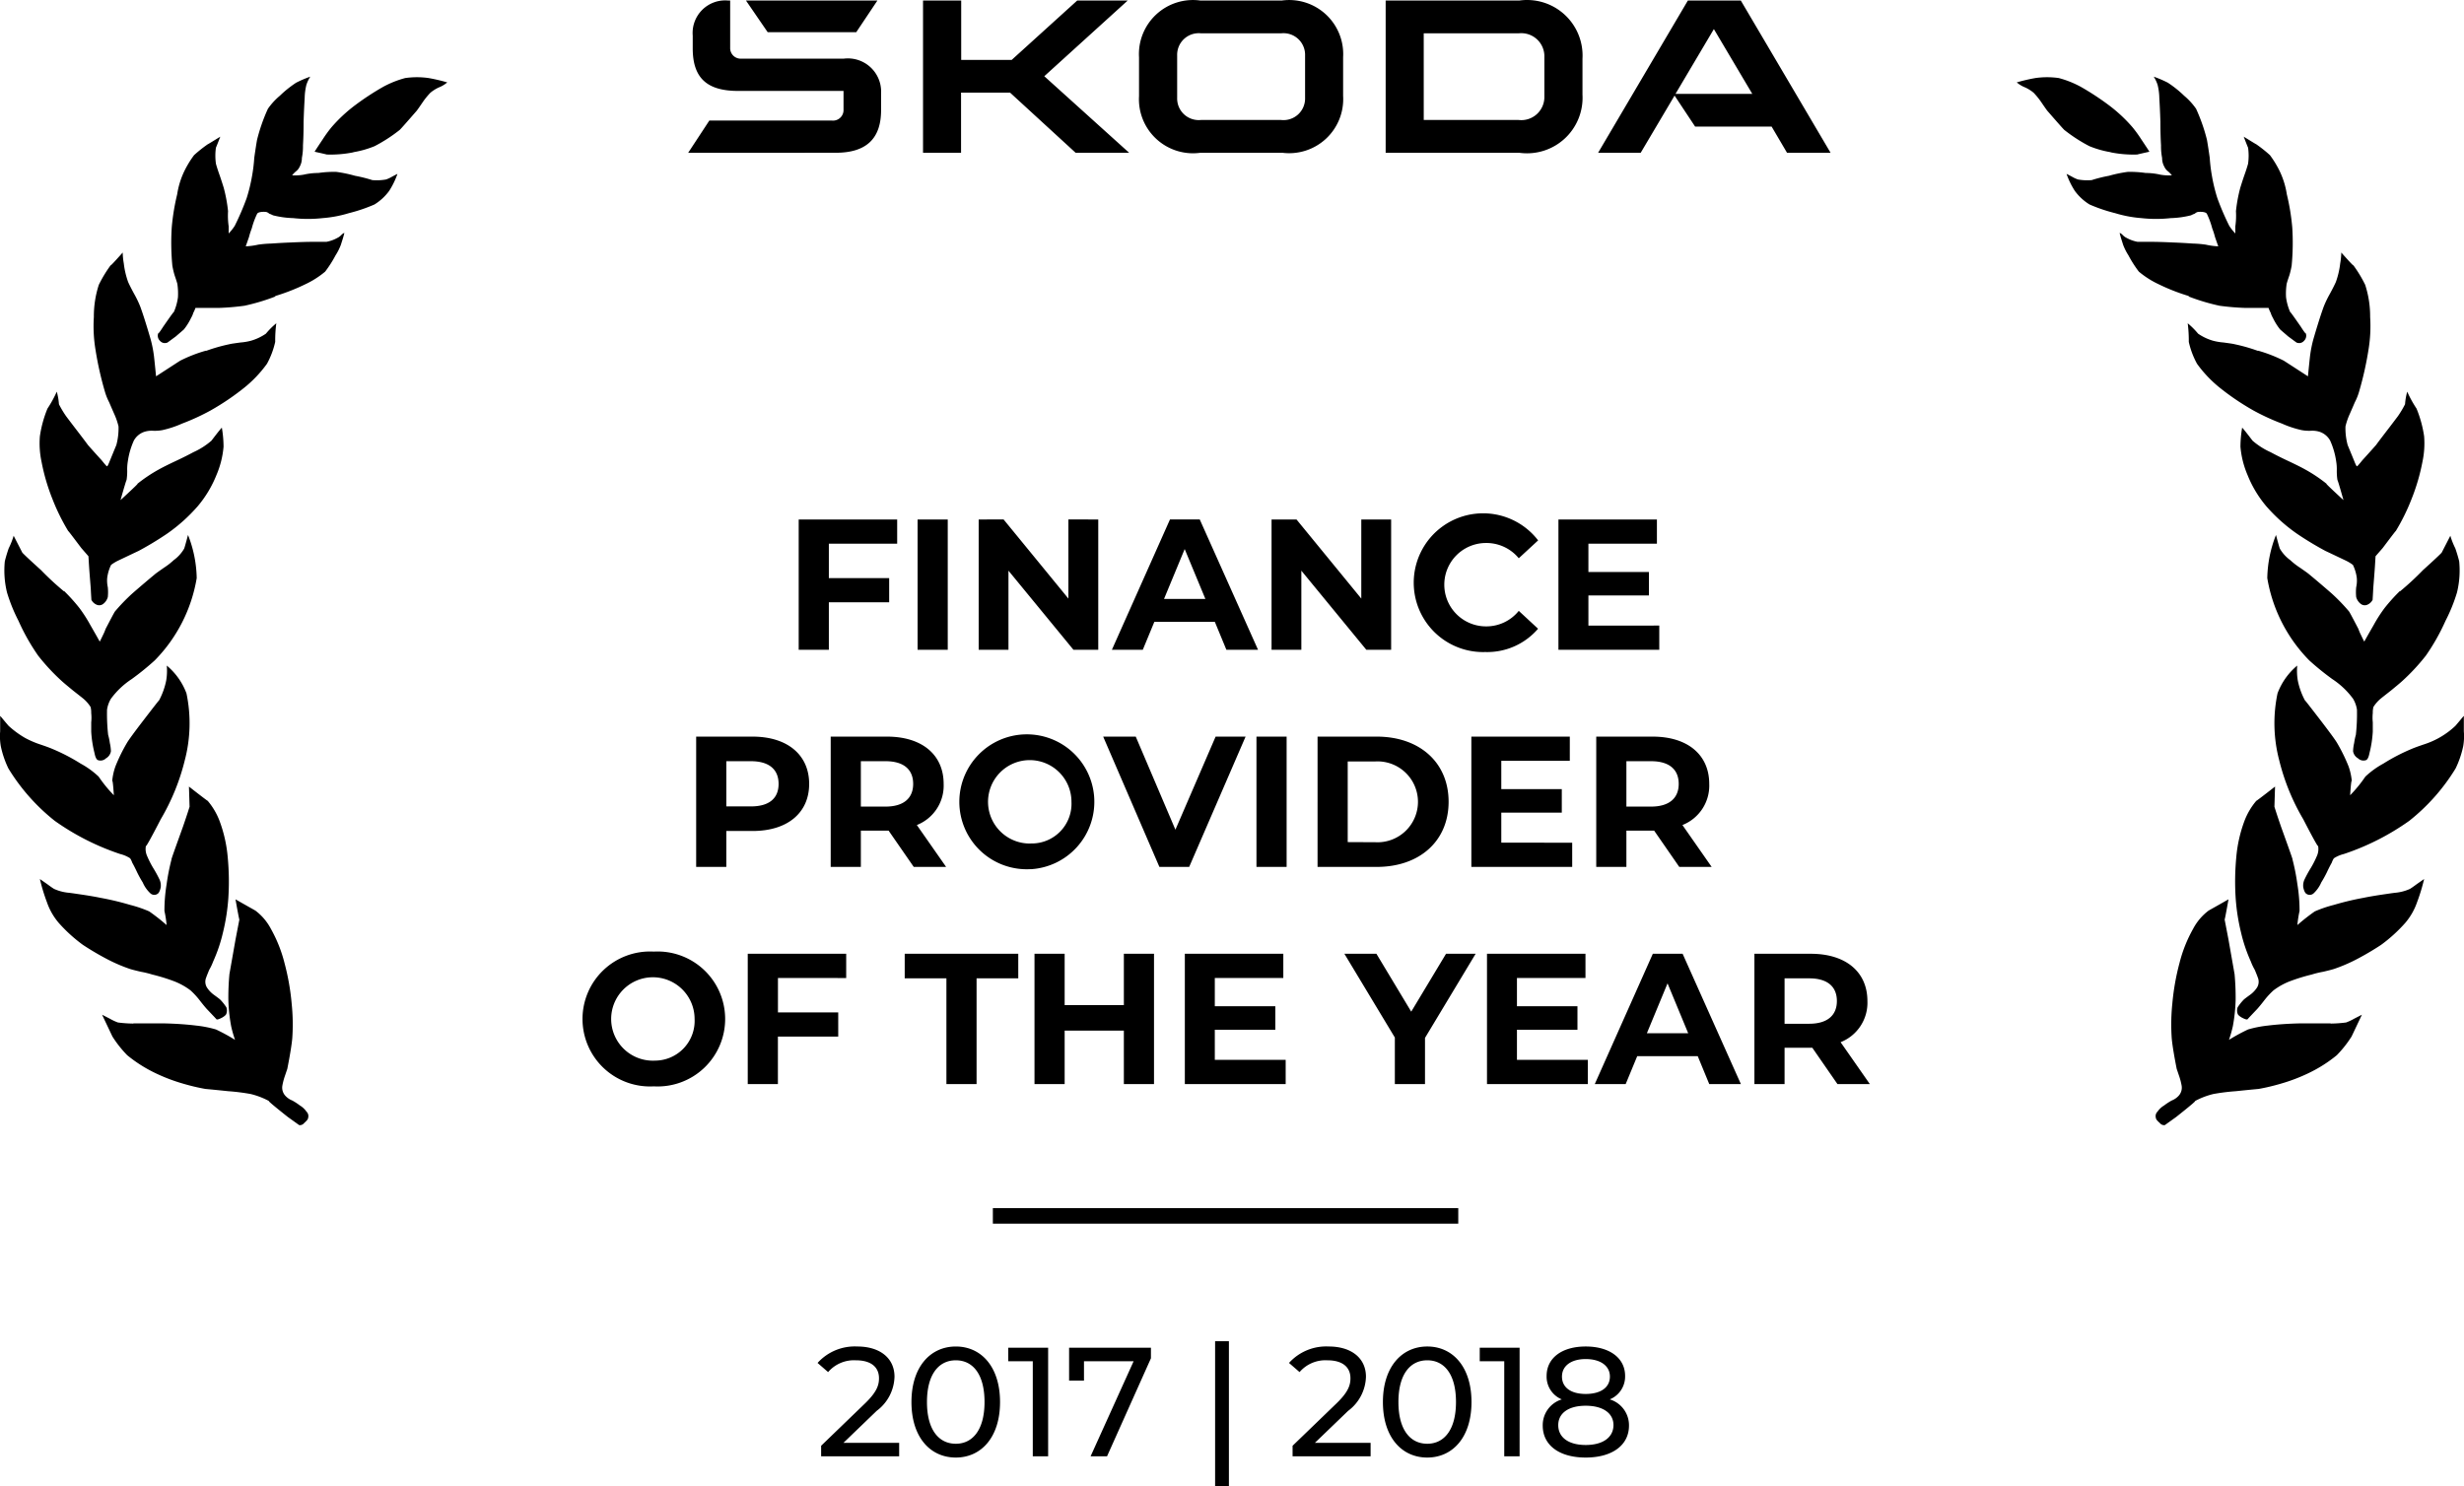 <svg xmlns="http://www.w3.org/2000/svg" width="158.83" height="95.832" viewBox="0 0 158.83 95.832"><g transform="translate(0 -13.108)"><path d="M57.832,48.16V46.6H51.484V55h1.944V51.94h3.888V50.38H53.428V48.16ZM59.148,55h1.944V46.6H59.148Zm9.721-8.4v5.1l-4.176-5.1H63.086V55h1.92V49.9L69.194,55h1.6V46.6ZM79.053,55h2.04l-3.756-8.4h-1.92L71.673,55h1.992l.744-1.8h3.9Zm-4.02-3.276,1.332-3.216L77.7,51.724ZM87.749,46.6v5.1l-4.176-5.1H81.965V55h1.92V49.9L88.073,55h1.6V46.6Zm7.927,8.544a4.316,4.316,0,0,0,3.468-1.5L97.9,52.492a2.677,2.677,0,0,1-2.112,1,2.688,2.688,0,1,1,0-5.376A2.7,2.7,0,0,1,97.9,49.1l1.248-1.152a4.473,4.473,0,1,0-3.468,7.2Zm6.713-1.7V51.5h3.9V49.984h-3.9V48.16h4.416V46.6h-6.348V55h6.5V53.44ZM48.511,60.6H44.875V69h1.944V66.684h1.692c2.244,0,3.648-1.164,3.648-3.036S50.755,60.6,48.511,60.6ZM48.4,65.1H46.819V62.184H48.4c1.188,0,1.788.54,1.788,1.464S49.591,65.1,48.4,65.1ZM60.987,69,59.1,66.3a2.731,2.731,0,0,0,1.728-2.652c0-1.884-1.4-3.048-3.648-3.048H53.547V69h1.944V66.66h1.788L58.9,69Zm-2.124-5.352c0,.912-.6,1.464-1.788,1.464H55.491V62.184h1.584C58.263,62.184,58.863,62.724,58.863,63.648Zm7.576,5.5a4.351,4.351,0,1,0-4.6-4.344A4.347,4.347,0,0,0,66.439,69.144Zm0-1.656A2.689,2.689,0,1,1,69.067,64.8,2.562,2.562,0,0,1,66.439,67.488ZM78.359,60.6l-2.592,6-2.556-6h-2.1L74.735,69h1.92l3.636-8.4ZM80.992,69h1.944V60.6H80.992Zm3.938,0h3.816c2.748,0,4.632-1.656,4.632-4.2s-1.884-4.2-4.632-4.2H84.93Zm1.944-1.6V62.2H88.65a2.608,2.608,0,1,1,0,5.208Zm9.9.036V65.5h3.9V63.984h-3.9V62.16h4.416V60.6H94.844V69h6.5V67.44ZM110.334,69l-1.884-2.7a2.731,2.731,0,0,0,1.728-2.652c0-1.884-1.4-3.048-3.648-3.048h-3.636V69h1.944V66.66h1.788l1.62,2.34Zm-2.124-5.352c0,.912-.6,1.464-1.788,1.464h-1.584V62.184h1.584C107.61,62.184,108.21,62.724,108.21,63.648Zm-66.064,19.5a4.351,4.351,0,1,0,0-8.688,4.351,4.351,0,1,0,0,8.688Zm0-1.656A2.689,2.689,0,1,1,44.774,78.8,2.562,2.562,0,0,1,42.146,81.488Zm12.4-5.328V74.6H48.2V83h1.944V79.94h3.888V78.38H50.147V76.16ZM61.006,83H62.95V76.184h2.688V74.6h-7.32v1.584h2.688Zm11.438-8.4v3.312H68.628V74.6H66.684V83h1.944V79.556h3.816V83h1.944V74.6Zm5.863,6.84V79.5h3.9V77.984h-3.9V76.16h4.416V74.6H76.375V83h6.5V81.44ZM95.12,74.6H93.212l-2.244,3.732L88.724,74.6H86.66L89.912,80v3h1.944V80.024Zm2.663,6.84V79.5h3.9V77.984h-3.9V76.16H102.2V74.6H95.852V83h6.5V81.44ZM110.178,83h2.04l-3.756-8.4h-1.92L102.8,83h1.992l.744-1.8h3.9Zm-4.02-3.276,1.332-3.216,1.332,3.216ZM120.53,83l-1.884-2.7a2.731,2.731,0,0,0,1.728-2.652c0-1.884-1.4-3.048-3.648-3.048H113.09V83h1.944V80.66h1.788l1.62,2.34Zm-2.124-5.352c0,.912-.6,1.464-1.788,1.464h-1.584V76.184h1.584C117.806,76.184,118.406,76.724,118.406,77.648Z"/><path d="M136.05,22.92a6.363,6.363,0,0,1-1.37-.39,10,10,0,0,1-1.62-1.05c-.12-.12-.48-.53-1.09-1.23q-.105-.135-.42-.6a4.915,4.915,0,0,0-.46-.56,2.392,2.392,0,0,0-.56-.35,1.9,1.9,0,0,1-.53-.32,11.271,11.271,0,0,1,1.2-.28,5.328,5.328,0,0,1,1.51,0,6.347,6.347,0,0,1,1.48.6,17.245,17.245,0,0,1,1.76,1.16,9.68,9.68,0,0,1,1.51,1.41,8.3,8.3,0,0,1,.56.77c.28.42.46.69.53.81-.54.12-.8.18-.77.18a7.432,7.432,0,0,1-1.72-.14Zm5.06,9.28a12.866,12.866,0,0,1-1.97-.77,5.836,5.836,0,0,1-1.27-.81,7.523,7.523,0,0,1-.67-1.05,3.5,3.5,0,0,1-.35-.7c-.02-.07-.06-.19-.11-.35s-.08-.29-.11-.39c.05,0,.12.05.21.14a.849.849,0,0,0,.25.18,2.335,2.335,0,0,0,.7.25h.91c.26,0,.7.01,1.34.04.56.02,1,.05,1.3.07a7.382,7.382,0,0,1,.84.07,4.556,4.556,0,0,0,.81.11q-.075-.21-.21-.6a4.7,4.7,0,0,0-.18-.56,5.147,5.147,0,0,0-.35-.95c-.07-.09-.26-.13-.56-.11a.42.42,0,0,0-.21.11,2.42,2.42,0,0,0-.25.11,5.96,5.96,0,0,1-1.3.18,8.6,8.6,0,0,1-1.9,0,7.861,7.861,0,0,1-1.69-.32,10.405,10.405,0,0,1-1.65-.56,3.347,3.347,0,0,1-.95-.88,5.2,5.2,0,0,1-.53-1.09c.05.02.16.08.35.18a2.062,2.062,0,0,0,.39.18,3.412,3.412,0,0,0,.88.04,9.183,9.183,0,0,1,1.12-.28,8.522,8.522,0,0,1,1.2-.25,6.9,6.9,0,0,1,1.16.07,4.257,4.257,0,0,1,.95.11,3.1,3.1,0,0,0,.74.04,1.789,1.789,0,0,0-.28-.28.79.79,0,0,1-.21-.28,1.135,1.135,0,0,1-.14-.56,3.879,3.879,0,0,1-.07-.81c-.02-.33-.04-.83-.04-1.51-.02-.68-.05-1.2-.07-1.55a3.772,3.772,0,0,0-.11-.84,2.269,2.269,0,0,0-.25-.53,7.384,7.384,0,0,1,.91.39,7.089,7.089,0,0,1,1.05.84,4.338,4.338,0,0,1,.77.84,11.486,11.486,0,0,1,.7,2c.05.28.11.67.18,1.16a10.32,10.32,0,0,0,.14,1.16,10.848,10.848,0,0,0,.35,1.44,16.935,16.935,0,0,0,.77,1.79,3.233,3.233,0,0,0,.39.49V27.7a4.9,4.9,0,0,0,.04-.98,9.762,9.762,0,0,1,.28-1.51c.05-.16.13-.42.25-.77.12-.33.2-.59.25-.77a3.679,3.679,0,0,0,0-1.05c0,.02-.09-.21-.28-.7.49.3.76.47.81.49a8.834,8.834,0,0,1,.88.7,6.368,6.368,0,0,1,.67,1.12,5.323,5.323,0,0,1,.42,1.41,14.214,14.214,0,0,1,.35,2.14,15.547,15.547,0,0,1-.04,2.46,5.77,5.77,0,0,1-.14.6c-.09.26-.15.45-.18.56a4.155,4.155,0,0,0-.04.88,3.471,3.471,0,0,0,.28.98c-.07-.14.15.16.67.91.21.33.32.47.32.42a.457.457,0,0,1-.11.49.415.415,0,0,1-.49.11l-.53-.39c-.3-.26-.48-.41-.53-.46a3.875,3.875,0,0,1-.46-.74,1.428,1.428,0,0,1-.14-.32,2.221,2.221,0,0,1-.14-.32h-1.51a16.145,16.145,0,0,1-1.65-.14,13.325,13.325,0,0,1-2-.6Zm9.14,46.9a8.384,8.384,0,0,0,.98-.07,3.379,3.379,0,0,0,.53-.25l.49-.25c-.4.84-.62,1.31-.67,1.41a7.3,7.3,0,0,1-.95,1.2,8.911,8.911,0,0,1-1.83,1.16,11.238,11.238,0,0,1-1.76.67,13.308,13.308,0,0,1-1.48.35c.19-.02-.29.02-1.44.14a13.753,13.753,0,0,0-1.44.18,4.94,4.94,0,0,0-1.2.46q.18-.075-1.2,1.02l-.74.53a.362.362,0,0,1-.32-.14c-.16-.14-.25-.25-.25-.32a.411.411,0,0,1,.11-.42,1.343,1.343,0,0,1,.42-.39,4.026,4.026,0,0,1,.49-.32,1.2,1.2,0,0,0,.46-.32.773.773,0,0,0,.18-.63,4.1,4.1,0,0,0-.14-.56l-.18-.53c-.19-.96-.29-1.62-.32-1.97a13.011,13.011,0,0,1,.04-2.25,15.356,15.356,0,0,1,.46-2.6,8.926,8.926,0,0,1,.88-2.21,3.514,3.514,0,0,1,.98-1.16c-.05.02.39-.22,1.3-.74-.16.91-.25,1.35-.25,1.3l.25,1.3c.28,1.59.41,2.33.39,2.21a16.479,16.479,0,0,1,.07,1.65,10.822,10.822,0,0,1-.18,1.72,7.725,7.725,0,0,1-.25.88,11.769,11.769,0,0,1,1.23-.67,7.2,7.2,0,0,1,1.27-.25c.57-.07,1.23-.12,2-.14h2.04Zm-4.68-43.38a9.258,9.258,0,0,1,1.62.63c-.02-.02.5.32,1.58,1.02.09-.91.14-1.36.14-1.34a7.8,7.8,0,0,1,.21-1.05c.26-.89.48-1.59.67-2.11a6.784,6.784,0,0,1,.39-.81c.19-.35.32-.61.39-.77a5.328,5.328,0,0,0,.28-1.2,4.419,4.419,0,0,0,.07-.7c.56.63.82.9.77.81a8.239,8.239,0,0,1,.77,1.27,6.6,6.6,0,0,1,.32,2.07,9.34,9.34,0,0,1-.11,2.14,21.351,21.351,0,0,1-.6,2.67,3.738,3.738,0,0,1-.28.7c-.16.38-.27.62-.32.74a4.277,4.277,0,0,0-.28.81,4.146,4.146,0,0,0,.14,1.2q.075.18.42,1.02c.09.23.15.35.18.35s.14-.13.35-.39c.3-.33.6-.66.88-.98.19-.26.48-.64.88-1.16.45-.59.62-.82.53-.7a6.444,6.444,0,0,0,.46-.77,4.067,4.067,0,0,1,.14-.81,7.676,7.676,0,0,0,.6,1.09,7.537,7.537,0,0,1,.49,1.79,5.729,5.729,0,0,1-.11,1.65,12.975,12.975,0,0,1-.7,2.39,13.193,13.193,0,0,1-1.02,2.07c.02-.05-.26.32-.84,1.09-.33.38-.48.55-.46.53,0-.05-.01.16-.04.63-.02.33-.06.81-.11,1.44-.02.45-.04.69-.04.74a.688.688,0,0,1-.35.32.415.415,0,0,1-.39-.04.828.828,0,0,1-.32-.46,3.223,3.223,0,0,1,0-.63,1.963,1.963,0,0,0,.04-.6,2.685,2.685,0,0,0-.25-.84,2.7,2.7,0,0,0-.46-.28c-1.03-.49-1.45-.69-1.27-.6a20.668,20.668,0,0,1-1.86-1.12,10.79,10.79,0,0,1-2-1.79,7.324,7.324,0,0,1-1.2-2,5.909,5.909,0,0,1-.46-1.83,7.4,7.4,0,0,1,.11-1.23c.09.09.32.38.67.84a4.749,4.749,0,0,0,1.16.74c.26.14.63.33,1.12.56s.87.42,1.12.56a9.692,9.692,0,0,1,1.41.95q-.285-.21,1.05,1.02c-.23-.82-.36-1.25-.39-1.3a3.792,3.792,0,0,1-.04-.6,3.118,3.118,0,0,0-.04-.6,4.918,4.918,0,0,0-.39-1.34,1.214,1.214,0,0,0-.67-.56,1.549,1.549,0,0,0-.56-.07,2.628,2.628,0,0,1-.6-.04,6.511,6.511,0,0,1-1.27-.42,14.5,14.5,0,0,1-1.83-.84,16.337,16.337,0,0,1-2.14-1.44,7.9,7.9,0,0,1-1.51-1.58,5.363,5.363,0,0,1-.53-1.41,8.788,8.788,0,0,0-.07-1.2,5.1,5.1,0,0,1,.67.67,3.3,3.3,0,0,0,.98.46,3.867,3.867,0,0,0,.67.11c.35.05.59.08.7.11a10.994,10.994,0,0,1,1.48.42Zm8.79,34.95a2.939,2.939,0,0,0,.98-.25c.12-.07.27-.18.46-.32.23-.16.39-.27.46-.32a12.19,12.19,0,0,1-.46,1.51,4.124,4.124,0,0,1-.74,1.3,9.755,9.755,0,0,1-1.58,1.44,18.255,18.255,0,0,1-1.62.95,10.384,10.384,0,0,1-1.41.6c-.16.05-.4.11-.7.18a6.136,6.136,0,0,0-.74.18,11.957,11.957,0,0,0-1.37.42,4.319,4.319,0,0,0-1.09.6,4.9,4.9,0,0,0-.56.6c-.23.3-.4.5-.49.6-.38.4-.59.62-.63.67-.05.02-.16-.01-.35-.11-.16-.09-.26-.18-.28-.25a.6.6,0,0,1,0-.42,3.231,3.231,0,0,1,.39-.49c.05-.05.2-.16.46-.35a1.777,1.777,0,0,0,.39-.42.707.707,0,0,0,.07-.63c-.05-.14-.12-.32-.21-.53a3.451,3.451,0,0,1-.25-.53,10,10,0,0,1-.63-1.86,13.094,13.094,0,0,1-.35-2.25,16.566,16.566,0,0,1,.04-2.6,8.844,8.844,0,0,1,.53-2.36,4.408,4.408,0,0,1,.77-1.3c-.07.07.33-.23,1.2-.91l-.04,1.3s.12.4.42,1.27c.54,1.5.79,2.2.74,2.11a13.6,13.6,0,0,1,.32,1.62,10.418,10.418,0,0,1,.14,1.72,7.012,7.012,0,0,0-.14.91,12.534,12.534,0,0,1,1.12-.88,7.82,7.82,0,0,1,1.23-.42,18.056,18.056,0,0,1,1.93-.46q.345-.075,1.02-.18c.47-.07.8-.12.98-.14Zm.35-19.44a18.252,18.252,0,0,0,1.48-1.37c.7-.63,1.1-1.01,1.2-1.12l.56-1.09a4.835,4.835,0,0,0,.32.81c.12.35.2.63.25.84a6,6,0,0,1-.14,2,10.672,10.672,0,0,1-.74,1.83,13.5,13.5,0,0,1-1.27,2.25,13.293,13.293,0,0,1-1.58,1.69c-.16.14-.39.33-.67.56-.33.26-.55.43-.67.53a2.339,2.339,0,0,0-.46.53,1.52,1.52,0,0,0-.04.39,2.887,2.887,0,0,0,0,.6v.6a7.224,7.224,0,0,1-.21,1.37c-.05.26-.12.41-.21.46A.5.5,0,0,1,152,62a.642.642,0,0,1-.32-.46,2.733,2.733,0,0,1,.07-.53,3.878,3.878,0,0,1,.11-.53,12.244,12.244,0,0,0,.07-1.62,1.918,1.918,0,0,0-.25-.7,5.168,5.168,0,0,0-1.34-1.27,17.271,17.271,0,0,1-1.48-1.2,9.878,9.878,0,0,1-2.71-5.31,7.9,7.9,0,0,1,.56-2.78c.14.52.22.81.25.88a2.4,2.4,0,0,0,.67.74,4.5,4.5,0,0,0,.63.49c.3.21.52.36.63.46q.6.495,1.41,1.2a12.242,12.242,0,0,1,1.12,1.16c.05.07.25.45.6,1.12a3.528,3.528,0,0,0,.18.42q.135.285.21.42c-.14.21.06-.15.6-1.09a9.309,9.309,0,0,1,.7-1.09,11.519,11.519,0,0,1,.98-1.09Zm4.11,8.05v.98a3.74,3.74,0,0,1-.04.95,6.239,6.239,0,0,1-.49,1.44,12.829,12.829,0,0,1-2.99,3.38,16,16,0,0,1-4.22,2.14,2.1,2.1,0,0,0-.6.25c-.05.02-.11.13-.18.32-.07.12-.18.33-.32.63a6.97,6.97,0,0,1-.35.63,2.1,2.1,0,0,1-.49.7.369.369,0,0,1-.46.04q-.135-.075-.21-.42a.933.933,0,0,1,.07-.49,7.719,7.719,0,0,1,.42-.77,6.165,6.165,0,0,0,.39-.77,1.089,1.089,0,0,0,.07-.67c.05.19-.27-.37-.95-1.69a14.072,14.072,0,0,1-1.55-3.8,9.377,9.377,0,0,1-.11-4.32,4.279,4.279,0,0,1,1.27-1.79,3.75,3.75,0,0,0,.04.98,4.65,4.65,0,0,0,.46,1.27c-.02-.05.32.39,1.02,1.3q.885,1.155,1.05,1.44a11.018,11.018,0,0,1,.74,1.51,3.842,3.842,0,0,1,.21.98c-.02-.16-.06.13-.11.88a8.528,8.528,0,0,0,.98-1.2,5.531,5.531,0,0,1,1.16-.84,12.341,12.341,0,0,1,1.83-.95c.16-.07.46-.18.88-.32a5.263,5.263,0,0,0,1.93-1.16c.02-.02.2-.23.53-.63Z"/><path d="M22.78,22.92a6.362,6.362,0,0,0,1.37-.39,10,10,0,0,0,1.62-1.05c.12-.12.48-.53,1.09-1.23q.105-.135.42-.6a4.916,4.916,0,0,1,.46-.56,2.392,2.392,0,0,1,.56-.35,1.9,1.9,0,0,0,.53-.32,11.272,11.272,0,0,0-1.2-.28,5.328,5.328,0,0,0-1.51,0,6.347,6.347,0,0,0-1.48.6,17.245,17.245,0,0,0-1.76,1.16,9.68,9.68,0,0,0-1.51,1.41,8.3,8.3,0,0,0-.56.77c-.28.42-.46.69-.53.81.54.12.8.18.77.18a7.432,7.432,0,0,0,1.72-.14ZM17.72,32.2a12.866,12.866,0,0,0,1.97-.77,5.836,5.836,0,0,0,1.27-.81,7.522,7.522,0,0,0,.67-1.05,3.5,3.5,0,0,0,.35-.7c.02-.07.06-.19.11-.35s.08-.29.11-.39c-.05,0-.12.05-.21.14a.849.849,0,0,1-.25.18,2.335,2.335,0,0,1-.7.25h-.91c-.26,0-.7.01-1.34.04-.56.02-1,.05-1.3.07a7.382,7.382,0,0,0-.84.07,4.555,4.555,0,0,1-.81.11q.075-.21.21-.6a4.7,4.7,0,0,1,.18-.56,5.147,5.147,0,0,1,.35-.95c.07-.09.26-.13.56-.11a.42.42,0,0,1,.21.11,2.419,2.419,0,0,1,.25.11,5.96,5.96,0,0,0,1.3.18,8.6,8.6,0,0,0,1.9,0,7.861,7.861,0,0,0,1.69-.32,10.4,10.4,0,0,0,1.65-.56,3.348,3.348,0,0,0,.95-.88,5.2,5.2,0,0,0,.53-1.09c-.05.02-.16.08-.35.18a2.062,2.062,0,0,1-.39.18,3.412,3.412,0,0,1-.88.04,9.183,9.183,0,0,0-1.12-.28,8.522,8.522,0,0,0-1.2-.25,6.9,6.9,0,0,0-1.16.07,4.257,4.257,0,0,0-.95.11,3.1,3.1,0,0,1-.74.04,1.789,1.789,0,0,1,.28-.28.789.789,0,0,0,.21-.28,1.135,1.135,0,0,0,.14-.56,3.878,3.878,0,0,0,.07-.81c.02-.33.04-.83.04-1.51.02-.68.05-1.2.07-1.55a3.771,3.771,0,0,1,.11-.84,2.269,2.269,0,0,1,.25-.53,7.383,7.383,0,0,0-.91.39,7.088,7.088,0,0,0-1.05.84,4.339,4.339,0,0,0-.77.84,11.487,11.487,0,0,0-.7,2c-.05.28-.11.67-.18,1.16a10.32,10.32,0,0,1-.14,1.16,10.849,10.849,0,0,1-.35,1.44,16.934,16.934,0,0,1-.77,1.79,3.232,3.232,0,0,1-.39.49V27.7a4.9,4.9,0,0,1-.04-.98,9.765,9.765,0,0,0-.28-1.51c-.05-.16-.13-.42-.25-.77-.12-.33-.2-.59-.25-.77a3.679,3.679,0,0,1,0-1.05c0,.02.09-.21.28-.7-.49.3-.76.47-.81.49a8.832,8.832,0,0,0-.88.7,6.368,6.368,0,0,0-.67,1.12,5.323,5.323,0,0,0-.42,1.41,14.214,14.214,0,0,0-.35,2.14,15.547,15.547,0,0,0,.04,2.46,5.766,5.766,0,0,0,.14.6c.09.26.15.45.18.56a4.154,4.154,0,0,1,.04.88,3.471,3.471,0,0,1-.28.98c.07-.14-.15.16-.67.91-.21.33-.32.47-.32.42a.457.457,0,0,0,.11.49.415.415,0,0,0,.49.11l.53-.39c.3-.26.48-.41.53-.46a3.875,3.875,0,0,0,.46-.74,1.432,1.432,0,0,0,.14-.32,2.231,2.231,0,0,0,.14-.32h1.51a16.145,16.145,0,0,0,1.65-.14,13.326,13.326,0,0,0,2-.6ZM8.58,79.1a8.385,8.385,0,0,1-.98-.07,3.379,3.379,0,0,1-.53-.25l-.49-.25c.4.84.62,1.31.67,1.41a7.3,7.3,0,0,0,.95,1.2,8.91,8.91,0,0,0,1.83,1.16,11.24,11.24,0,0,0,1.76.67,13.31,13.31,0,0,0,1.48.35c-.19-.02.29.02,1.44.14a13.753,13.753,0,0,1,1.44.18,4.94,4.94,0,0,1,1.2.46q-.18-.075,1.2,1.02l.74.53a.362.362,0,0,0,.32-.14c.16-.14.25-.25.25-.32a.411.411,0,0,0-.11-.42,1.343,1.343,0,0,0-.42-.39,4.026,4.026,0,0,0-.49-.32,1.2,1.2,0,0,1-.46-.32.773.773,0,0,1-.18-.63,4.1,4.1,0,0,1,.14-.56l.18-.53c.19-.96.29-1.62.32-1.97a13.011,13.011,0,0,0-.04-2.25,15.357,15.357,0,0,0-.46-2.6,8.926,8.926,0,0,0-.88-2.21,3.514,3.514,0,0,0-.98-1.16c.05.02-.39-.22-1.3-.74.16.91.25,1.35.25,1.3l-.25,1.3c-.28,1.59-.41,2.33-.39,2.21a16.481,16.481,0,0,0-.07,1.65,10.822,10.822,0,0,0,.18,1.72,7.728,7.728,0,0,0,.25.88,11.769,11.769,0,0,0-1.23-.67,7.2,7.2,0,0,0-1.27-.25c-.57-.07-1.23-.12-2-.14H8.61Zm4.68-43.38a9.258,9.258,0,0,0-1.62.63c.02-.02-.5.32-1.58,1.02-.09-.91-.14-1.36-.14-1.34a7.8,7.8,0,0,0-.21-1.05c-.26-.89-.48-1.59-.67-2.11a6.78,6.78,0,0,0-.39-.81c-.19-.35-.32-.61-.39-.77a5.328,5.328,0,0,1-.28-1.2,4.416,4.416,0,0,1-.07-.7c-.56.63-.82.9-.77.81a8.238,8.238,0,0,0-.77,1.27,6.6,6.6,0,0,0-.32,2.07,9.34,9.34,0,0,0,.11,2.14,21.352,21.352,0,0,0,.6,2.67,3.737,3.737,0,0,0,.28.7c.16.38.27.62.32.74a4.277,4.277,0,0,1,.28.81,4.146,4.146,0,0,1-.14,1.2q-.075.18-.42,1.02c-.09.23-.15.35-.18.35s-.14-.13-.35-.39c-.3-.33-.6-.66-.88-.98-.19-.26-.48-.64-.88-1.16-.45-.59-.62-.82-.53-.7a6.445,6.445,0,0,1-.46-.77,4.067,4.067,0,0,0-.14-.81,7.678,7.678,0,0,1-.6,1.09,7.537,7.537,0,0,0-.49,1.79,5.729,5.729,0,0,0,.11,1.65,12.976,12.976,0,0,0,.7,2.39A13.194,13.194,0,0,0,4.4,47.35c-.02-.05.26.32.84,1.09.33.38.48.55.46.53,0-.05.01.16.04.63.02.33.06.81.11,1.44.02.45.04.69.04.74a.688.688,0,0,0,.35.32.415.415,0,0,0,.39-.04.828.828,0,0,0,.32-.46,3.224,3.224,0,0,0,0-.63,1.963,1.963,0,0,1-.04-.6,2.684,2.684,0,0,1,.25-.84,2.7,2.7,0,0,1,.46-.28c1.03-.49,1.45-.69,1.27-.6a20.672,20.672,0,0,0,1.86-1.12,10.79,10.79,0,0,0,2-1.79,7.324,7.324,0,0,0,1.2-2,5.909,5.909,0,0,0,.46-1.83,7.4,7.4,0,0,0-.11-1.23c-.09.09-.32.38-.67.84a4.749,4.749,0,0,1-1.16.74c-.26.14-.63.33-1.12.56s-.87.42-1.12.56a9.69,9.69,0,0,0-1.41.95q.285-.21-1.05,1.02c.23-.82.36-1.25.39-1.3a3.792,3.792,0,0,0,.04-.6,3.118,3.118,0,0,1,.04-.6,4.918,4.918,0,0,1,.39-1.34,1.214,1.214,0,0,1,.67-.56,1.549,1.549,0,0,1,.56-.07,2.628,2.628,0,0,0,.6-.04,6.511,6.511,0,0,0,1.27-.42,14.5,14.5,0,0,0,1.83-.84,16.338,16.338,0,0,0,2.14-1.44,7.9,7.9,0,0,0,1.51-1.58,5.363,5.363,0,0,0,.53-1.41,8.788,8.788,0,0,1,.07-1.2,5.083,5.083,0,0,0-.67.67,3.3,3.3,0,0,1-.98.46,3.867,3.867,0,0,1-.67.11c-.35.05-.59.08-.7.11a10.994,10.994,0,0,0-1.48.42ZM4.47,70.67a2.939,2.939,0,0,1-.98-.25c-.12-.07-.27-.18-.46-.32-.23-.16-.39-.27-.46-.32a12.189,12.189,0,0,0,.46,1.51,4.124,4.124,0,0,0,.74,1.3,9.755,9.755,0,0,0,1.58,1.44,18.255,18.255,0,0,0,1.62.95,10.384,10.384,0,0,0,1.41.6c.16.05.4.11.7.18a6.136,6.136,0,0,1,.74.18,11.955,11.955,0,0,1,1.37.42,4.319,4.319,0,0,1,1.09.6,4.9,4.9,0,0,1,.56.6c.23.3.4.5.49.6.38.4.59.62.63.67.05.02.16-.01.35-.11.16-.09.26-.18.28-.25a.6.6,0,0,0,0-.42,3.232,3.232,0,0,0-.39-.49c-.05-.05-.2-.16-.46-.35a1.777,1.777,0,0,1-.39-.42.707.707,0,0,1-.07-.63c.05-.14.12-.32.21-.53a3.451,3.451,0,0,0,.25-.53,10,10,0,0,0,.63-1.86,13.094,13.094,0,0,0,.35-2.25,16.564,16.564,0,0,0-.04-2.6,8.844,8.844,0,0,0-.53-2.36,4.408,4.408,0,0,0-.77-1.3c.07.07-.33-.23-1.2-.91l.04,1.3s-.12.4-.42,1.27c-.54,1.5-.79,2.2-.74,2.11a13.585,13.585,0,0,0-.32,1.62,10.417,10.417,0,0,0-.14,1.72,7.013,7.013,0,0,1,.14.91,12.534,12.534,0,0,0-1.12-.88,7.82,7.82,0,0,0-1.23-.42,18.055,18.055,0,0,0-1.93-.46q-.345-.075-1.02-.18c-.47-.07-.8-.12-.98-.14ZM4.12,51.23a18.247,18.247,0,0,1-1.48-1.37c-.7-.63-1.1-1.01-1.2-1.12L.88,47.65a4.835,4.835,0,0,1-.32.81c-.12.35-.2.63-.25.84a6,6,0,0,0,.14,2,10.671,10.671,0,0,0,.74,1.83,13.5,13.5,0,0,0,1.27,2.25,13.294,13.294,0,0,0,1.58,1.69c.16.14.39.33.67.56.33.26.55.43.67.53a2.339,2.339,0,0,1,.46.53,1.52,1.52,0,0,1,.04.39,2.888,2.888,0,0,1,0,.6v.6a7.224,7.224,0,0,0,.21,1.37c.05.26.12.41.21.46A.5.5,0,0,0,6.83,62a.642.642,0,0,0,.32-.46,2.733,2.733,0,0,0-.07-.53,3.877,3.877,0,0,0-.11-.53,12.243,12.243,0,0,1-.07-1.62,1.918,1.918,0,0,1,.25-.7,5.169,5.169,0,0,1,1.34-1.27,17.268,17.268,0,0,0,1.48-1.2,9.877,9.877,0,0,0,2.71-5.31,7.9,7.9,0,0,0-.56-2.78c-.14.52-.22.81-.25.88a2.4,2.4,0,0,1-.67.74,4.5,4.5,0,0,1-.63.49c-.3.21-.52.36-.63.46q-.6.495-1.41,1.2a12.241,12.241,0,0,0-1.12,1.16c-.05.07-.25.45-.6,1.12a3.529,3.529,0,0,1-.18.42q-.135.285-.21.42c.14.21-.06-.15-.6-1.09a9.309,9.309,0,0,0-.7-1.09,11.522,11.522,0,0,0-.98-1.09ZM.01,59.28v.98a3.74,3.74,0,0,0,.04.95,6.239,6.239,0,0,0,.49,1.44,12.829,12.829,0,0,0,2.99,3.38,16,16,0,0,0,4.22,2.14,2.1,2.1,0,0,1,.6.25c.05.02.11.13.18.32.07.12.18.33.32.63A6.969,6.969,0,0,0,9.2,70a2.1,2.1,0,0,0,.49.7.369.369,0,0,0,.46.04q.135-.075.21-.42a.933.933,0,0,0-.07-.49,7.682,7.682,0,0,0-.42-.77,6.162,6.162,0,0,1-.39-.77,1.089,1.089,0,0,1-.07-.67c-.05.19.27-.37.95-1.69a14.072,14.072,0,0,0,1.55-3.8,9.378,9.378,0,0,0,.11-4.32,4.279,4.279,0,0,0-1.27-1.79,3.754,3.754,0,0,1-.04.98,4.653,4.653,0,0,1-.46,1.27c.02-.05-.32.39-1.02,1.3q-.885,1.155-1.05,1.44a11.018,11.018,0,0,0-.74,1.51,3.841,3.841,0,0,0-.21.98c.02-.16.06.13.11.88a8.527,8.527,0,0,1-.98-1.2,5.531,5.531,0,0,0-1.16-.84,12.341,12.341,0,0,0-1.83-.95c-.16-.07-.46-.18-.88-.32a6.015,6.015,0,0,1-.88-.39,6.055,6.055,0,0,1-1.05-.77c-.02-.02-.2-.23-.53-.63Z"/><rect width="30" height="1" transform="translate(64 91)"/><path d="M54.37,106.13l2.14-2.06a2.836,2.836,0,0,0,1.15-2.2c0-1.2-.94-1.95-2.4-1.95a3.228,3.228,0,0,0-2.56,1.06l.68.59a2.2,2.2,0,0,1,1.79-.76c.98,0,1.49.44,1.49,1.16,0,.44-.14.88-.88,1.6l-2.85,2.75V107h5.03v-.87Zm7.243.95c1.63,0,2.85-1.3,2.85-3.58s-1.22-3.58-2.85-3.58-2.86,1.3-2.86,3.58S59.972,107.08,61.612,107.08Zm0-.89c-1.1,0-1.86-.9-1.86-2.69s.76-2.69,1.86-2.69,1.85.9,1.85,2.69S62.7,106.19,61.612,106.19ZM64.993,100v.87h1.58V107h.99v-7Zm3.921,0v2.12h.96v-1.25h3.2L70.3,107h1.06l2.83-6.32V100Zm9.412,8.94h.89V99.58h-.89Zm6.434-2.81,2.14-2.06a2.836,2.836,0,0,0,1.15-2.2c0-1.2-.94-1.95-2.4-1.95a3.228,3.228,0,0,0-2.56,1.06l.68.59a2.2,2.2,0,0,1,1.79-.76c.98,0,1.49.44,1.49,1.16,0,.44-.14.88-.88,1.6l-2.85,2.75V107h5.03v-.87Zm7.243.95c1.63,0,2.85-1.3,2.85-3.58s-1.22-3.58-2.85-3.58-2.86,1.3-2.86,3.58S90.363,107.08,92,107.08Zm0-.89c-1.1,0-1.86-.9-1.86-2.69s.76-2.69,1.86-2.69,1.85.9,1.85,2.69S93.093,106.19,92,106.19ZM95.384,100v.87h1.58V107h.99v-7Zm8.381,3.33a1.591,1.591,0,0,0,.99-1.51c0-1.17-1.02-1.9-2.54-1.9s-2.52.73-2.52,1.9a1.582,1.582,0,0,0,.98,1.51,1.735,1.735,0,0,0-1.23,1.69c0,1.27,1.07,2.06,2.77,2.06s2.79-.79,2.79-2.06A1.741,1.741,0,0,0,103.765,103.33Zm-1.55-2.6c.94,0,1.56.43,1.56,1.13s-.59,1.12-1.56,1.12-1.53-.43-1.53-1.12S101.275,100.73,102.215,100.73Zm0,5.54c-1.11,0-1.77-.49-1.77-1.28,0-.77.66-1.25,1.77-1.25s1.79.48,1.79,1.25C104,105.78,103.325,106.27,102.215,106.27Z"/><path d="M0,25.83l1.364-2.078H9.279a.679.679,0,0,0,.736-.705V21.84h-6.8c-2.027,0-2.921-.856-2.921-2.748v-.817A2.1,2.1,0,0,1,2.552,16.01h.156v3.044a.679.679,0,0,0,.736.705h6.592a2.143,2.143,0,0,1,2.4,2.246V23.08c0,1.838-.954,2.747-2.924,2.747Zm47.416-2.116h6.12A1.488,1.488,0,0,0,55.192,22.2V19.648a1.488,1.488,0,0,0-1.657-1.521h-6.12ZM44.961,25.83V16.01h8.634a3.58,3.58,0,0,1,4.053,3.75v2.32a3.58,3.58,0,0,1-4.053,3.75Zm-11.9-2.116h5.165a1.392,1.392,0,0,0,1.541-1.429V19.555a1.392,1.392,0,0,0-1.539-1.429H33.06a1.392,1.392,0,0,0-1.539,1.429v2.729a1.392,1.392,0,0,0,1.539,1.429Zm5.223,2.116H33a3.485,3.485,0,0,1-3.937-3.657v-2.5A3.485,3.485,0,0,1,33,16.01h5.282a3.485,3.485,0,0,1,3.937,3.657v2.5a3.485,3.485,0,0,1-3.937,3.658Zm20.37,0,5.788-9.819h3.411l5.788,9.819H70.835l-.994-1.689H64.91l-1.326-2L61.4,25.83Zm4.99-3.8h4.95l-2.476-4.177ZM5.125,18.052l-1.4-2.041H12.2l-1.364,2.041Zm10.015,7.776V16.01H17.6V19.84h3.255l4.225-3.829h3.255l-5.379,4.881,5.473,4.938H24.979L20.75,21.95H17.591V25.83Z" transform="translate(44.359 -2.87)"/></g></svg>